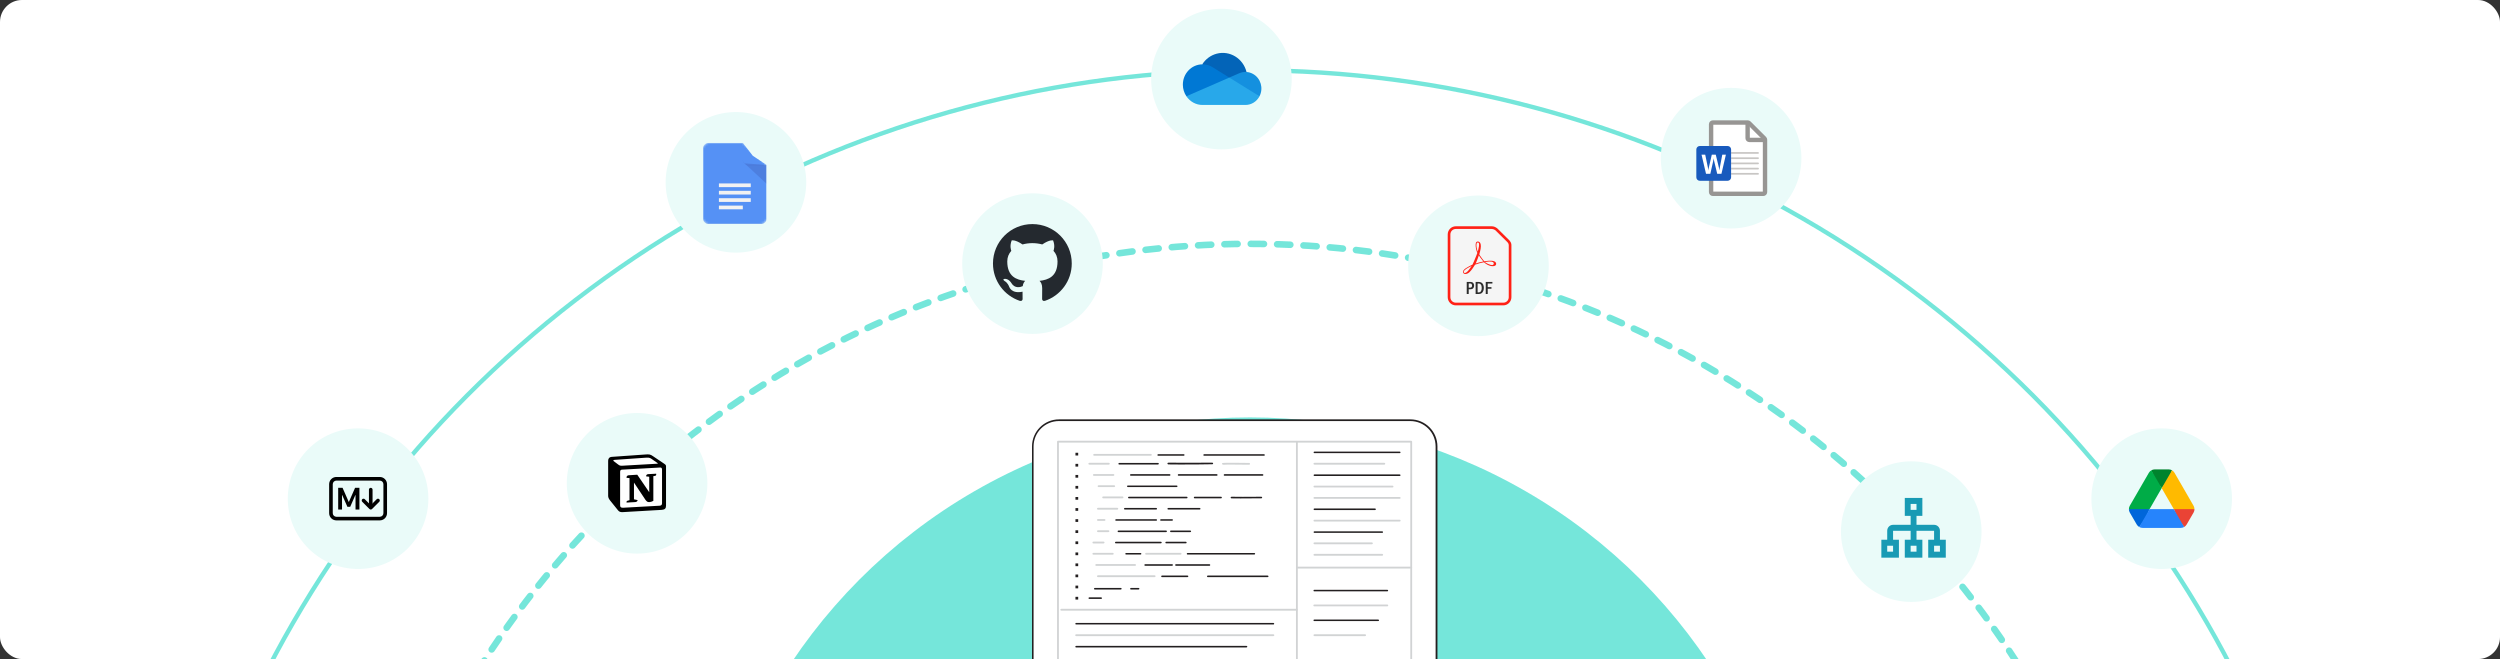 <svg width="1138" height="300" viewBox="0 0 1138 300" fill="none" xmlns="http://www.w3.org/2000/svg">
    <rect x="0" y="0" width="1138" height="300" fill="#333333" stroke="none"/>
    <g clip-path="url(#clip0_2035_1438)">
        <rect width="1138" height="300" rx="10" fill="white" />
        <circle cx="569" cy="441" r="251" fill="#75E6DA" />
        <circle cx="569" cy="526" r="415" stroke="#75E6DA" stroke-width="3" stroke-linecap="round"
            stroke-dasharray="6 6" />
        <circle cx="569" cy="535" r="503" stroke="#75E6DA" stroke-width="2" />
        <path
            d="M482.064 191.248H641.909C648.502 191.248 653.848 196.594 653.848 203.187V300.781H470.124V203.246C470.124 196.594 475.47 191.248 482.064 191.248Z"
            fill="white" />
        <path
            d="M653.848 301.197H470.124C469.887 301.197 469.768 301.019 469.768 300.841V203.246C469.768 196.415 475.292 190.891 482.123 190.891H641.968C648.799 190.891 654.324 196.415 654.324 203.246V300.841C654.264 301.019 654.086 301.197 653.848 301.197ZM470.481 300.425H653.492V203.246C653.492 196.831 648.324 191.663 641.909 191.663H482.064C475.648 191.663 470.481 196.831 470.481 203.246V300.425Z"
            fill="#231F20" />
        <path
            d="M590.349 301.316C590.112 301.316 589.934 301.138 589.934 300.9V201.108C589.934 200.87 590.112 200.692 590.349 200.692C590.587 200.692 590.765 200.87 590.765 201.108V300.9C590.706 301.138 590.528 301.316 590.349 301.316Z"
            fill="#D1D3D4" />
        <path
            d="M642.384 301.256H481.588C481.351 301.256 481.172 301.078 481.172 300.841V201.049C481.172 200.811 481.351 200.633 481.588 200.633H642.384C642.622 200.633 642.8 200.811 642.8 201.049V300.841C642.8 301.078 642.622 301.256 642.384 301.256ZM482.004 300.425H641.968V201.464H482.004V300.425Z"
            fill="#D1D3D4" />
        <path
            d="M642.384 258.785H590.349C590.112 258.785 589.934 258.607 589.934 258.37C589.934 258.132 590.112 257.954 590.349 257.954H642.384C642.621 257.954 642.8 258.132 642.8 258.37C642.8 258.607 642.621 258.785 642.384 258.785Z"
            fill="#D1D3D4" />
        <path
            d="M590.349 277.972H483.073C482.835 277.972 482.657 277.793 482.657 277.556C482.657 277.318 482.835 277.14 483.073 277.14H590.29C590.528 277.14 590.706 277.318 590.706 277.556C590.706 277.793 590.587 277.972 590.349 277.972Z"
            fill="#D1D3D4" />
        <path
            d="M637.156 206.276H598.309C598.071 206.276 597.952 206.098 597.952 205.919C597.952 205.682 598.131 205.563 598.309 205.563H637.156C637.394 205.563 637.513 205.741 637.513 205.919C637.513 206.098 637.394 206.276 637.156 206.276Z"
            fill="#231F20" />
        <path
            d="M630.147 211.503H598.309C598.071 211.503 597.893 211.325 597.893 211.087C597.893 210.85 598.071 210.671 598.309 210.671H630.147C630.385 210.671 630.563 210.85 630.563 211.087C630.563 211.325 630.385 211.503 630.147 211.503Z"
            fill="#D1D3D4" />
        <path
            d="M637.156 216.671H598.309C598.071 216.671 597.952 216.493 597.952 216.314C597.952 216.077 598.131 215.958 598.309 215.958H637.156C637.394 215.958 637.513 216.136 637.513 216.314C637.513 216.493 637.394 216.671 637.156 216.671Z"
            fill="#231F20" />
        <path
            d="M633.889 221.898H598.309C598.071 221.898 597.893 221.72 597.893 221.482C597.893 221.245 598.071 221.066 598.309 221.066H633.889C634.127 221.066 634.305 221.245 634.305 221.482C634.305 221.72 634.127 221.898 633.889 221.898Z"
            fill="#D1D3D4" />
        <path
            d="M637.156 227.066H598.309C598.071 227.066 597.893 226.888 597.893 226.65C597.893 226.412 598.071 226.234 598.309 226.234H637.156C637.394 226.234 637.572 226.412 637.572 226.65C637.572 226.888 637.394 227.066 637.156 227.066Z"
            fill="#D1D3D4" />
        <path
            d="M625.93 232.174H598.309C598.071 232.174 597.952 231.996 597.952 231.818C597.952 231.58 598.131 231.461 598.309 231.461H625.93C626.167 231.461 626.286 231.64 626.286 231.818C626.286 231.996 626.167 232.174 625.93 232.174Z"
            fill="#231F20" />
        <path
            d="M637.156 237.401H598.309C598.071 237.401 597.893 237.223 597.893 236.986C597.893 236.748 598.071 236.57 598.309 236.57H637.156C637.394 236.57 637.572 236.748 637.572 236.986C637.572 237.223 637.394 237.401 637.156 237.401Z"
            fill="#D1D3D4" />
        <path
            d="M629.197 242.569H598.309C598.071 242.569 597.952 242.391 597.952 242.213C597.952 241.975 598.131 241.856 598.309 241.856H629.197C629.434 241.856 629.553 242.035 629.553 242.213C629.553 242.391 629.434 242.569 629.197 242.569Z"
            fill="#231F20" />
        <path
            d="M624.504 247.737H598.309C598.071 247.737 597.893 247.559 597.893 247.321C597.893 247.084 598.071 246.905 598.309 246.905H624.504C624.742 246.905 624.92 247.084 624.92 247.321C624.92 247.559 624.742 247.737 624.504 247.737Z"
            fill="#D1D3D4" />
        <path
            d="M629.197 252.964H598.309C598.071 252.964 597.893 252.786 597.893 252.548C597.893 252.311 598.071 252.133 598.309 252.133H629.197C629.434 252.133 629.612 252.311 629.612 252.548C629.612 252.786 629.434 252.964 629.197 252.964Z"
            fill="#D1D3D4" />
        <path
            d="M504.754 211.503H495.844C495.606 211.503 495.428 211.325 495.428 211.087C495.428 210.85 495.606 210.671 495.844 210.671H504.754C504.991 210.671 505.17 210.85 505.17 211.087C505.17 211.325 504.991 211.503 504.754 211.503Z"
            fill="#D1D3D4" />
        <path
            d="M527.148 211.444H509.447C509.209 211.444 509.09 211.265 509.09 211.087C509.09 210.909 509.269 210.731 509.447 210.731H527.148C527.386 210.731 527.504 210.909 527.504 211.087C527.504 211.265 527.326 211.444 527.148 211.444Z"
            fill="#231F20" />
        <path
            d="M532.435 216.552H514.734C514.496 216.552 514.377 216.374 514.377 216.196C514.377 215.958 514.555 215.839 514.734 215.839H532.435C532.672 215.839 532.791 216.017 532.791 216.196C532.791 216.374 532.672 216.552 532.435 216.552Z"
            fill="#231F20" />
        <path
            d="M506.833 216.611H497.923C497.686 216.611 497.507 216.433 497.507 216.196C497.507 215.958 497.686 215.78 497.923 215.78H506.833C507.071 215.78 507.249 215.958 507.249 216.196C507.249 216.433 507.071 216.611 506.833 216.611Z"
            fill="#D1D3D4" />
        <path
            d="M507.19 221.72H500.062C499.824 221.72 499.646 221.542 499.646 221.304C499.646 221.066 499.824 220.888 500.062 220.888H507.19C507.427 220.888 507.605 221.066 507.605 221.304C507.605 221.542 507.427 221.72 507.19 221.72Z"
            fill="#D1D3D4" />
        <path
            d="M535.642 221.72H513.427C513.189 221.72 513.07 221.542 513.011 221.363C513.011 221.126 513.189 221.007 513.367 221.007H535.642C535.88 221.007 535.999 221.185 535.999 221.363C535.999 221.542 535.88 221.66 535.642 221.72C535.642 221.66 535.642 221.66 535.642 221.72Z"
            fill="#231F20" />
        <path
            d="M510.991 226.828H502.14C501.903 226.828 501.725 226.65 501.725 226.412C501.725 226.175 501.903 225.997 502.14 225.997H510.991C511.229 225.997 511.407 226.175 511.407 226.412C511.407 226.65 511.229 226.828 510.991 226.828Z"
            fill="#D1D3D4" />
        <path
            d="M540.216 226.828H513.842C513.604 226.828 513.486 226.65 513.486 226.472C513.486 226.294 513.664 226.115 513.842 226.115H540.216C540.453 226.115 540.572 226.294 540.572 226.472C540.572 226.65 540.453 226.828 540.216 226.828Z"
            fill="#231F20" />
        <path
            d="M508.615 231.996H499.764C499.527 231.996 499.349 231.818 499.349 231.58C499.349 231.343 499.527 231.164 499.764 231.164H508.615C508.853 231.164 509.031 231.343 509.031 231.58C509.031 231.818 508.853 231.996 508.615 231.996Z"
            fill="#D1D3D4" />
        <path
            d="M526.317 231.937H512.001C511.764 231.937 511.645 231.758 511.645 231.58C511.645 231.343 511.823 231.224 512.001 231.224H526.317C526.554 231.224 526.673 231.402 526.673 231.58C526.732 231.758 526.554 231.937 526.317 231.937Z"
            fill="#231F20" />
        <path
            d="M546.097 231.937H531.781C531.544 231.937 531.425 231.758 531.425 231.58C531.425 231.343 531.603 231.224 531.781 231.224H546.097C546.334 231.224 546.453 231.402 546.453 231.58C546.453 231.758 546.334 231.937 546.097 231.937Z"
            fill="#231F20" />
        <path
            d="M502.794 237.104H499.764C499.527 237.104 499.349 236.926 499.349 236.689C499.349 236.451 499.527 236.273 499.764 236.273H502.794C503.031 236.273 503.21 236.451 503.21 236.689C503.21 236.926 503.031 237.104 502.794 237.104Z"
            fill="#D1D3D4" />
        <path
            d="M526.316 237.045H508.021C507.783 237.045 507.664 236.867 507.664 236.689C507.664 236.51 507.843 236.332 508.021 236.332H526.316C526.554 236.332 526.672 236.51 526.672 236.689C526.672 236.867 526.554 237.045 526.316 237.045Z"
            fill="#231F20" />
        <path
            d="M533.563 237.045H528.454C528.217 237.045 528.098 236.867 528.098 236.689C528.098 236.51 528.276 236.332 528.454 236.332H533.563C533.8 236.332 533.919 236.51 533.919 236.689C533.919 236.867 533.741 237.045 533.563 237.045Z"
            fill="#231F20" />
        <path
            d="M504.576 242.213H499.764C499.527 242.213 499.349 242.035 499.349 241.797C499.349 241.559 499.527 241.381 499.764 241.381H504.576C504.813 241.381 504.992 241.559 504.992 241.797C504.992 242.035 504.813 242.213 504.576 242.213Z"
            fill="#D1D3D4" />
        <path
            d="M530.83 242.213H509.09C508.852 242.213 508.734 242.035 508.734 241.856C508.734 241.619 508.912 241.5 509.09 241.5H530.83C531.068 241.5 531.187 241.678 531.187 241.856C531.187 242.035 531.009 242.213 530.83 242.213Z"
            fill="#231F20" />
        <path
            d="M541.82 242.213H532.969C532.732 242.213 532.613 242.035 532.613 241.856C532.613 241.619 532.791 241.5 532.969 241.5H541.82C542.057 241.5 542.176 241.678 542.176 241.856C542.236 242.035 542.057 242.213 541.82 242.213Z"
            fill="#231F20" />
        <path
            d="M502.378 247.381H497.686C497.448 247.381 497.27 247.202 497.27 246.965C497.27 246.727 497.448 246.549 497.686 246.549H502.378C502.616 246.549 502.794 246.727 502.794 246.965C502.794 247.143 502.616 247.321 502.378 247.381Z"
            fill="#D1D3D4" />
        <path
            d="M528.455 247.321H507.903C507.665 247.321 507.546 247.143 507.546 246.965C507.546 246.727 507.724 246.608 507.903 246.608H528.455C528.693 246.608 528.811 246.787 528.811 246.965C528.811 247.143 528.633 247.321 528.455 247.321Z"
            fill="#231F20" />
        <path
            d="M506.536 252.489H497.686C497.448 252.489 497.27 252.311 497.27 252.073C497.27 251.836 497.448 251.657 497.686 251.657H506.536C506.774 251.657 506.952 251.836 506.952 252.073C506.952 252.311 506.774 252.489 506.536 252.489Z"
            fill="#D1D3D4" />
        <path
            d="M516.693 257.597H498.992C498.755 257.597 498.576 257.419 498.576 257.182C498.576 256.944 498.755 256.766 498.992 256.766H516.693C516.931 256.766 517.109 256.944 517.109 257.182C517.109 257.419 516.931 257.597 516.693 257.597Z"
            fill="#D1D3D4" />
        <path
            d="M533.563 257.538H521.267C521.029 257.538 520.91 257.36 520.91 257.182C520.91 256.944 521.089 256.825 521.267 256.825H533.563C533.8 256.825 533.919 257.003 533.919 257.182C533.919 257.36 533.741 257.538 533.563 257.538Z"
            fill="#231F20" />
        <path
            d="M550.551 257.538H535.285C535.048 257.538 534.929 257.36 534.929 257.182C534.929 256.944 535.107 256.825 535.285 256.825H550.551C550.789 256.825 550.908 257.003 550.908 257.182C550.908 257.36 550.789 257.538 550.551 257.538Z"
            fill="#231F20" />
        <path
            d="M525.603 262.706H499.764C499.527 262.706 499.349 262.528 499.349 262.29C499.349 262.052 499.527 261.874 499.764 261.874H525.603C525.841 261.874 526.019 262.052 526.019 262.29C526.019 262.528 525.841 262.706 525.603 262.706Z"
            fill="#D1D3D4" />
        <path
            d="M540.572 262.706H528.93C528.692 262.706 528.573 262.528 528.573 262.349C528.573 262.112 528.752 261.993 528.93 261.993H540.572C540.81 261.993 540.929 262.171 540.929 262.349C540.929 262.528 540.75 262.706 540.572 262.706Z"
            fill="#231F20" />
        <path
            d="M577.044 262.706H549.779C549.542 262.706 549.423 262.528 549.423 262.349C549.423 262.112 549.601 261.993 549.779 261.993H577.044C577.281 261.993 577.4 262.171 577.4 262.349C577.46 262.528 577.281 262.706 577.044 262.706Z"
            fill="#231F20" />
        <path
            d="M555.838 226.828H543.779C543.542 226.828 543.423 226.65 543.423 226.472C543.423 226.234 543.601 226.115 543.779 226.115H555.838C556.075 226.115 556.194 226.294 556.194 226.472C556.194 226.65 556.075 226.828 555.838 226.828Z"
            fill="#231F20" />
        <path d="M560.59 226.412C560.828 226.531 574.252 226.412 574.252 226.412Z" fill="white" />
        <path
            d="M564.689 226.888C560.59 226.888 560.471 226.828 560.412 226.828C560.234 226.769 560.115 226.531 560.234 226.353C560.293 226.175 560.471 226.115 560.649 226.115C561.243 226.175 569.084 226.175 574.193 226.115C574.371 226.115 574.549 226.294 574.549 226.472C574.549 226.65 574.371 226.828 574.193 226.828C569.738 226.888 566.768 226.888 564.689 226.888Z"
            fill="#231F20" />
        <path
            d="M553.878 216.552H536.474C536.236 216.552 536.117 216.374 536.117 216.196C536.117 215.958 536.295 215.839 536.474 215.839H553.878C554.115 215.839 554.234 216.017 554.234 216.196C554.234 216.374 554.115 216.552 553.878 216.552Z"
            fill="#231F20" />
        <path
            d="M574.727 216.552H557.382C557.144 216.552 557.026 216.374 557.026 216.196C557.026 216.017 557.204 215.839 557.382 215.839H574.727C574.964 215.839 575.083 216.017 575.083 216.196C575.083 216.374 574.964 216.552 574.727 216.552Z"
            fill="#231F20" />
        <path d="M531.781 211.087C532.019 211.147 551.859 211.087 551.859 211.087Z" fill="white" />
        <path
            d="M537.84 211.444C534.336 211.444 531.841 211.444 531.722 211.384C531.544 211.325 531.366 211.147 531.425 210.909C531.484 210.731 531.663 210.612 531.841 210.612C532.435 210.671 546.513 210.612 551.859 210.612C552.096 210.612 552.215 210.79 552.215 210.968C552.215 211.206 552.037 211.325 551.859 211.325C547.107 211.444 541.761 211.444 537.84 211.444Z"
            fill="#231F20" />
        <path
            d="M556.67 211.503C556.432 211.503 556.254 211.325 556.254 211.087C556.254 210.968 556.314 210.85 556.432 210.79C556.551 210.731 556.789 210.553 568.609 210.731C568.847 210.731 569.025 210.909 569.025 211.147C569.025 211.384 568.847 211.562 568.609 211.562C564.392 211.503 557.502 211.444 556.848 211.562C556.729 211.503 556.67 211.503 556.67 211.503Z"
            fill="#D1D3D4" />
        <path
            d="M539.8 247.321H530.83C530.593 247.321 530.474 247.143 530.474 246.965C530.474 246.727 530.652 246.608 530.83 246.608H539.8C540.037 246.608 540.156 246.787 540.156 246.965C540.156 247.143 540.037 247.321 539.8 247.321Z"
            fill="#231F20" />
        <path
            d="M519.188 252.43H512.595C512.357 252.43 512.239 252.251 512.239 252.073C512.239 251.836 512.417 251.717 512.595 251.717H519.188C519.426 251.717 519.545 251.895 519.545 252.073C519.545 252.251 519.426 252.43 519.188 252.43Z"
            fill="#231F20" />
        <path
            d="M537.424 252.489H521.683C521.445 252.489 521.267 252.311 521.267 252.073C521.267 251.836 521.445 251.657 521.683 251.657H537.424C537.661 251.657 537.839 251.836 537.839 252.073C537.839 252.311 537.661 252.489 537.424 252.489Z"
            fill="#D1D3D4" />
        <path
            d="M570.985 252.43H540.572C540.335 252.43 540.216 252.251 540.216 252.073C540.216 251.836 540.394 251.717 540.572 251.717H570.985C571.223 251.717 571.341 251.895 571.341 252.073C571.341 252.251 571.163 252.43 570.985 252.43Z"
            fill="#231F20" />
        <path
            d="M523.881 207.464H498.042C497.804 207.464 497.626 207.286 497.626 207.048C497.626 206.81 497.804 206.632 498.042 206.632H523.881C524.118 206.632 524.297 206.81 524.297 207.048C524.297 207.286 524.118 207.464 523.881 207.464Z"
            fill="#D1D3D4" />
        <path
            d="M538.85 207.464H527.207C526.97 207.464 526.851 207.286 526.851 207.107C526.851 206.87 527.029 206.751 527.207 206.751H538.85C539.087 206.751 539.206 206.929 539.206 207.107C539.206 207.286 539.028 207.464 538.85 207.464Z"
            fill="#231F20" />
        <path
            d="M575.381 207.464H548.116C547.879 207.464 547.76 207.286 547.76 207.107C547.76 206.87 547.938 206.751 548.116 206.751H575.381C575.619 206.751 575.737 206.929 575.737 207.107C575.737 207.286 575.619 207.464 575.381 207.464Z"
            fill="#231F20" />
        <path
            d="M510.219 268.349H498.339C498.101 268.349 497.982 268.171 497.982 267.992C497.982 267.755 498.161 267.636 498.339 267.636H510.219C510.456 267.636 510.575 267.814 510.575 267.992C510.575 268.171 510.397 268.349 510.219 268.349Z"
            fill="#231F20" />
        <path
            d="M518.298 268.349H514.793C514.556 268.349 514.437 268.171 514.437 267.992C514.437 267.755 514.615 267.636 514.793 267.636H518.298C518.535 267.636 518.654 267.814 518.654 267.992C518.654 268.171 518.476 268.349 518.298 268.349Z"
            fill="#231F20" />
        <path
            d="M501.309 272.626H495.844C495.607 272.626 495.488 272.447 495.488 272.269C495.488 272.032 495.666 271.913 495.844 271.913H501.25C501.487 271.913 501.606 272.091 501.606 272.269C501.665 272.447 501.487 272.566 501.309 272.626Z"
            fill="#231F20" />
        <path d="M490.795 206.098H489.548V207.345H490.795V206.098Z" fill="#231F20" />
        <path d="M490.795 211.147H489.548V212.394H490.795V211.147Z" fill="#231F20" />
        <path d="M490.795 216.196H489.548V217.443H490.795V216.196Z" fill="#231F20" />
        <path d="M490.795 221.185H489.548V222.433H490.795V221.185Z" fill="#231F20" />
        <path d="M490.795 226.234H489.548V227.482H490.795V226.234Z" fill="#231F20" />
        <path d="M490.795 231.283H489.548V232.531H490.795V231.283Z" fill="#231F20" />
        <path d="M490.795 236.332H489.548V237.58H490.795V236.332Z" fill="#231F20" />
        <path d="M490.795 241.381H489.548V242.629H490.795V241.381Z" fill="#231F20" />
        <path d="M490.795 246.43H489.548V247.678H490.795V246.43Z" fill="#231F20" />
        <path d="M490.795 251.479H489.548V252.727H490.795V251.479Z" fill="#231F20" />
        <path d="M490.795 256.469H489.548V257.716H490.795V256.469Z" fill="#231F20" />
        <path d="M490.795 261.518H489.548V262.765H490.795V261.518Z" fill="#231F20" />
        <path d="M490.795 266.567H489.548V267.814H490.795V266.567Z" fill="#231F20" />
        <path d="M490.795 271.675H489.548V272.923H490.795V271.675Z" fill="#231F20" />
        <path
            d="M631.513 269.18H598.249C598.012 269.18 597.893 269.002 597.893 268.824C597.893 268.586 598.071 268.468 598.249 268.468H631.513C631.751 268.468 631.87 268.646 631.87 268.824C631.929 269.002 631.751 269.18 631.513 269.18Z"
            fill="#231F20" />
        <path
            d="M631.514 276.011H598.25C598.012 276.011 597.834 275.833 597.834 275.596C597.834 275.358 598.012 275.18 598.25 275.18H631.514C631.752 275.18 631.93 275.358 631.93 275.596C631.93 275.833 631.752 276.011 631.514 276.011Z"
            fill="#D1D3D4" />
        <path
            d="M627.355 282.724H598.249C598.012 282.724 597.893 282.545 597.893 282.367C597.893 282.13 598.071 282.011 598.249 282.011H627.355C627.593 282.011 627.712 282.189 627.712 282.367C627.771 282.545 627.593 282.724 627.355 282.724Z"
            fill="#231F20" />
        <path
            d="M621.415 289.555H598.309C598.071 289.555 597.893 289.376 597.893 289.139C597.893 288.901 598.071 288.723 598.309 288.723H621.415C621.653 288.723 621.831 288.901 621.831 289.139C621.831 289.376 621.653 289.555 621.415 289.555Z"
            fill="#D1D3D4" />
        <path
            d="M579.657 284.268H489.845C489.607 284.268 489.488 284.09 489.488 283.912C489.488 283.674 489.666 283.555 489.845 283.555H579.657C579.895 283.555 580.014 283.733 580.014 283.912C580.014 284.09 579.895 284.268 579.657 284.268Z"
            fill="#231F20" />
        <path
            d="M579.658 289.555H489.845C489.607 289.555 489.429 289.376 489.429 289.139C489.429 288.901 489.607 288.723 489.845 288.723H579.658C579.895 288.723 580.073 288.901 580.073 289.139C580.073 289.376 579.895 289.555 579.658 289.555Z"
            fill="#D1D3D4" />
        <path
            d="M567.362 294.722H489.845C489.607 294.722 489.488 294.544 489.488 294.366C489.488 294.128 489.666 294.01 489.845 294.01H567.421C567.659 294.01 567.777 294.188 567.777 294.366C567.777 294.544 567.599 294.722 567.362 294.722Z"
            fill="#231F20" />
        <circle cx="470" cy="120" r="32" fill="#EAFBF9" />
        <g clip-path="url(#clip1_2035_1438)">
            <path fill-rule="evenodd" clip-rule="evenodd"
                d="M469.946 102C460.022 102 452 110.021 452 119.944C452 127.876 457.14 134.59 464.271 136.966C465.163 137.145 465.489 136.58 465.489 136.105C465.489 135.689 465.46 134.263 465.46 132.777C460.468 133.847 459.428 130.638 459.428 130.638C458.626 128.559 457.437 128.024 457.437 128.024C455.803 126.925 457.556 126.925 457.556 126.925C459.369 127.044 460.32 128.767 460.32 128.767C461.924 131.5 464.509 130.728 465.549 130.252C465.697 129.094 466.173 128.292 466.678 127.846C462.696 127.43 458.507 125.885 458.507 118.993C458.507 117.032 459.22 115.428 460.349 114.18C460.171 113.735 459.547 111.893 460.528 109.427C460.528 109.427 462.043 108.952 465.46 111.269C466.922 110.876 468.431 110.676 469.946 110.675C471.462 110.675 473.006 110.883 474.433 111.269C477.85 108.952 479.365 109.427 479.365 109.427C480.346 111.893 479.721 113.735 479.543 114.18C480.702 115.428 481.386 117.032 481.386 118.993C481.386 125.885 477.196 127.4 473.185 127.846C473.839 128.41 474.403 129.48 474.403 131.173C474.403 133.579 474.374 135.511 474.374 136.105C474.374 136.58 474.701 137.145 475.592 136.966C482.723 134.589 487.863 127.876 487.863 119.944C487.892 110.021 479.84 102 469.946 102Z"
                fill="#24292F" />
        </g>
        <circle cx="984" cy="227" r="32" fill="#EAFBF9" />
        <path
            d="M971.327 236.494L972.644 238.765C972.917 239.243 973.311 239.619 973.773 239.892C975.095 238.216 976.016 236.93 976.535 236.033C977.061 235.124 977.709 233.701 978.476 231.765C976.407 231.493 974.839 231.357 973.773 231.357C972.749 231.357 971.181 231.493 969.069 231.765C969.069 232.294 969.206 232.823 969.479 233.302L971.327 236.494Z"
            fill="#0066DA" />
        <path
            d="M994.229 239.892C994.691 239.619 995.084 239.243 995.358 238.765L995.905 237.826L998.522 233.302C998.791 232.834 998.932 232.304 998.933 231.765C996.808 231.493 995.243 231.357 994.238 231.357C993.157 231.357 991.592 231.493 989.542 231.765C990.301 233.712 990.94 235.134 991.458 236.033C991.981 236.94 992.905 238.227 994.229 239.892Z"
            fill="#EA4335" />
        <path
            d="M984.001 222.203C985.531 220.358 986.586 218.935 987.165 217.935C987.631 217.129 988.144 215.843 988.704 214.076C988.242 213.803 987.712 213.667 987.165 213.667H980.836C980.289 213.667 979.759 213.82 979.297 214.076C980.009 216.103 980.614 217.545 981.11 218.403C981.659 219.351 982.622 220.618 984.001 222.203Z"
            fill="#00832D" />
        <path
            d="M989.526 231.765H978.476L973.772 239.892C974.234 240.165 974.764 240.302 975.312 240.302H992.69C993.237 240.302 993.768 240.148 994.229 239.892L989.526 231.765Z"
            fill="#2684FC" />
        <path
            d="M984.001 222.203L979.297 214.076C978.835 214.35 978.442 214.725 978.168 215.203L969.479 230.228C969.211 230.696 969.069 231.226 969.069 231.765H978.476L984.001 222.203Z"
            fill="#00AC47" />
        <path
            d="M994.178 222.716L989.833 215.203C989.56 214.725 989.166 214.349 988.705 214.076L984.001 222.203L989.526 231.765H998.916C998.916 231.236 998.779 230.706 998.505 230.228L994.178 222.716Z"
            fill="#FFBA00" />
        <circle cx="335" cy="83" r="32" fill="#EAFBF9" />
        <g clip-path="url(#clip2_2035_1438)">
            <mask id="mask0_2035_1438" style="mask-type:luminance" maskUnits="userSpaceOnUse"
                x="320" y="65" width="29" height="37">
                <path
                    d="M338.125 65H322.719C321.223 65 320 66.135 320 67.523V99.477C320 100.865 321.223 102 322.719 102H346.281C347.777 102 349 100.865 349 99.477V75.091L338.125 65Z"
                    fill="white" />
            </mask>
            <g mask="url(#mask0_2035_1438)">
                <path
                    d="M338.125 65H322.719C321.223 65 320 66.135 320 67.523V99.477C320 100.865 321.223 102 322.719 102H346.281C347.777 102 349 100.865 349 99.477V75.091L342.656 70.886L338.125 65Z"
                    fill="#4285F4" />
            </g>
            <mask id="mask1_2035_1438" style="mask-type:luminance" maskUnits="userSpaceOnUse"
                x="320" y="65" width="29" height="37">
                <path
                    d="M338.125 65H322.719C321.223 65 320 66.135 320 67.523V99.477C320 100.865 321.223 102 322.719 102H346.281C347.777 102 349 100.865 349 99.477V75.091L338.125 65Z"
                    fill="white" />
            </mask>
            <g mask="url(#mask1_2035_1438)">
                <path d="M338.92 74.353L349 83.704V75.091L338.92 74.353Z"
                    fill="url(#paint0_linear_2035_1438)" />
            </g>
            <mask id="mask2_2035_1438" style="mask-type:luminance" maskUnits="userSpaceOnUse"
                x="320" y="65" width="29" height="37">
                <path
                    d="M338.125 65H322.719C321.223 65 320 66.135 320 67.523V99.477C320 100.865 321.223 102 322.719 102H346.281C347.777 102 349 100.865 349 99.477V75.091L338.125 65Z"
                    fill="white" />
            </mask>
            <g mask="url(#mask2_2035_1438)">
                <path
                    d="M327.25 91.909H341.75V90.227H327.25V91.909ZM327.25 95.273H338.125V93.591H327.25V95.273ZM327.25 83.5V85.182H341.75V83.5H327.25ZM327.25 88.546H341.75V86.864H327.25V88.546Z"
                    fill="#F1F1F1" />
            </g>
            <mask id="mask3_2035_1438" style="mask-type:luminance" maskUnits="userSpaceOnUse"
                x="320" y="65" width="29" height="37">
                <path
                    d="M338.125 65H322.719C321.223 65 320 66.135 320 67.523V99.477C320 100.865 321.223 102 322.719 102H346.281C347.777 102 349 100.865 349 99.477V75.091L338.125 65Z"
                    fill="white" />
            </mask>
            <g mask="url(#mask3_2035_1438)">
                <path
                    d="M322.719 65C321.223 65 320 66.135 320 67.523V67.733C320 66.346 321.223 65.21 322.719 65.21H338.125V65H322.719Z"
                    fill="white" fill-opacity="0.2" />
            </g>
            <mask id="mask4_2035_1438" style="mask-type:luminance" maskUnits="userSpaceOnUse"
                x="320" y="65" width="29" height="37">
                <path
                    d="M338.125 65H322.719C321.223 65 320 66.135 320 67.523V99.477C320 100.865 321.223 102 322.719 102H346.281C347.777 102 349 100.865 349 99.477V75.091L338.125 65Z"
                    fill="white" />
            </mask>
            <g mask="url(#mask4_2035_1438)">
                <path
                    d="M346.281 101.79H322.719C321.223 101.79 320 100.655 320 99.267V99.477C320 100.865 321.223 102 322.719 102H346.281C347.777 102 349 100.865 349 99.477V99.267C349 100.655 347.777 101.79 346.281 101.79Z"
                    fill="#1A237E" fill-opacity="0.2" />
            </g>
            <mask id="mask5_2035_1438" style="mask-type:luminance" maskUnits="userSpaceOnUse"
                x="320" y="65" width="29" height="37">
                <path
                    d="M338.125 65H322.719C321.223 65 320 66.135 320 67.523V99.477C320 100.865 321.223 102 322.719 102H346.281C347.777 102 349 100.865 349 99.477V75.091L338.125 65Z"
                    fill="white" />
            </mask>
            <g mask="url(#mask5_2035_1438)">
                <path
                    d="M340.844 75.091C339.342 75.091 338.125 73.962 338.125 72.568V72.778C338.125 74.172 339.342 75.301 340.844 75.301H349V75.091H340.844Z"
                    fill="#1A237E" fill-opacity="0.1" />
            </g>
            <path
                d="M338.125 65H322.719C321.223 65 320 66.135 320 67.523V99.477C320 100.865 321.223 102 322.719 102H346.281C347.777 102 349 100.865 349 99.477V75.091L338.125 65Z"
                fill="url(#paint1_radial_2035_1438)" />
        </g>
        <circle cx="556" cy="36" r="32" fill="#EAFBF9" />
        <path
            d="M560.036 40.072L567.416 32.77C565.883 26.585 559.795 22.858 553.817 24.444C551.126 25.158 548.788 26.884 547.26 29.286C547.374 29.283 560.036 40.072 560.036 40.072Z"
            fill="#0364B8" />
        <path
            d="M552.07 30.661L552.07 30.662C550.659 29.759 549.033 29.281 547.374 29.283C547.336 29.283 547.298 29.286 547.26 29.286C542.326 29.349 538.376 33.539 538.437 38.644C538.459 40.496 539.018 42.298 540.042 43.817L551.098 42.384L559.575 35.312L552.07 30.661Z"
            fill="#0078D4" />
        <path
            d="M567.416 32.77C567.253 32.758 567.09 32.752 566.926 32.751C565.936 32.75 564.956 32.959 564.048 33.366L564.047 33.365L559.575 35.312L564.506 41.614L573.32 43.831C575.222 40.177 573.901 35.62 570.37 33.652C569.458 33.143 568.45 32.842 567.416 32.77Z"
            fill="#1490DF" />
        <path
            d="M540.042 43.817C540.864 45.041 541.961 46.04 543.238 46.73C544.515 47.42 545.934 47.78 547.374 47.779H566.926C568.237 47.779 569.524 47.412 570.649 46.717C571.775 46.022 572.698 45.025 573.32 43.831L559.575 35.312L540.042 43.817Z"
            fill="#28A8EA" />
        <circle cx="673" cy="121" r="32" fill="#EAFBF9" />
        <g clip-path="url(#clip3_2035_1438)">
            <path
                d="M662.682 103C660.652 103 659 104.669 659 106.719V135.28C659 137.33 660.652 139 662.682 139H684.313C686.343 139 687.995 137.33 687.995 135.28V111.795C687.995 111.795 688.053 111.107 687.758 110.438C687.48 109.811 687.029 109.374 687.029 109.374C687.028 109.373 687.026 109.371 687.025 109.37L681.659 104.055C681.656 104.052 681.653 104.049 681.65 104.046C681.65 104.046 681.192 103.605 680.512 103.311C679.713 102.964 678.888 103.001 678.888 103.001L678.901 103L662.682 103Z"
                fill="#FF2116" />
            <path
                d="M662.682 104.222H678.901C678.905 104.222 678.909 104.222 678.913 104.222C678.913 104.222 679.561 104.228 680.036 104.433C680.492 104.631 680.816 104.931 680.818 104.933C680.818 104.933 680.82 104.935 680.82 104.935L686.174 110.238C686.174 110.238 686.496 110.581 686.653 110.935C686.779 111.221 686.786 111.743 686.786 111.743C686.786 111.752 686.786 111.76 686.785 111.769V135.281C686.785 136.675 685.694 137.778 684.313 137.778H662.682C661.302 137.778 660.21 136.675 660.21 135.281V106.719C660.21 105.325 661.302 104.222 662.682 104.222Z"
                fill="#F5F5F5" />
            <path
                d="M666.24 124.434C665.408 123.593 666.308 122.438 668.753 121.212L670.291 120.44L670.89 119.116C671.219 118.388 671.711 117.2 671.983 116.477L672.477 115.16L672.136 114.187C671.718 112.989 671.569 111.189 671.834 110.542C672.194 109.666 673.372 109.755 673.838 110.695C674.202 111.429 674.165 112.758 673.733 114.434L673.379 115.808L673.691 116.342C673.863 116.636 674.363 117.334 674.804 117.893L675.632 118.933L676.663 118.797C679.937 118.366 681.058 119.099 681.058 120.15C681.058 121.477 678.487 121.587 676.329 120.056C675.843 119.711 675.509 119.369 675.509 119.369C675.509 119.369 674.157 119.647 673.491 119.828C672.804 120.015 672.461 120.132 671.454 120.476C671.454 120.476 671.101 120.994 670.87 121.37C670.014 122.771 669.014 123.932 668.3 124.355C667.5 124.828 666.662 124.86 666.24 124.434ZM667.547 123.963C668.014 123.671 668.962 122.54 669.617 121.49L669.883 121.065L668.674 121.678C666.807 122.626 665.953 123.519 666.397 124.06C666.647 124.363 666.945 124.338 667.547 123.963ZM679.672 120.526C680.13 120.202 680.064 119.55 679.546 119.287C679.144 119.082 678.819 119.04 677.773 119.056C677.13 119.1 676.096 119.231 675.921 119.271C675.921 119.271 676.489 119.667 676.741 119.813C677.077 120.006 677.892 120.366 678.488 120.55C679.075 120.731 679.415 120.712 679.672 120.526ZM674.797 118.48C674.52 118.186 674.049 117.572 673.75 117.116C673.359 116.599 673.164 116.234 673.164 116.234C673.164 116.234 672.878 117.161 672.644 117.719L671.913 119.543L671.701 119.957C671.701 119.957 672.828 119.584 673.401 119.433C674.008 119.273 675.24 119.028 675.24 119.028L674.797 118.48ZM673.226 112.118C673.296 111.519 673.326 110.921 673.136 110.62C672.607 110.037 671.97 110.523 672.078 111.91C672.114 112.376 672.229 113.174 672.382 113.665L672.661 114.559L672.857 113.886C672.965 113.515 673.131 112.72 673.226 112.118Z"
                fill="#FF2116" />
            <path
                d="M667.655 128.326H669.007C669.439 128.326 669.789 128.368 670.059 128.451C670.328 128.532 670.554 128.714 670.738 128.996C670.922 129.276 671.014 129.614 671.014 130.01C671.014 130.373 670.94 130.685 670.79 130.947C670.641 131.208 670.44 131.396 670.186 131.512C669.936 131.628 669.549 131.685 669.027 131.685H668.559V133.837H667.655V128.326ZM668.559 129.033V130.955H669.007C669.407 130.955 669.683 130.879 669.835 130.729C669.989 130.578 670.066 130.333 670.066 129.994C670.066 129.741 670.016 129.536 669.915 129.38C669.813 129.221 669.701 129.124 669.579 129.089C669.459 129.052 669.268 129.033 669.007 129.033L668.559 129.033ZM671.706 128.326H672.934C673.528 128.326 674.003 128.433 674.357 128.645C674.714 128.858 674.984 129.174 675.165 129.594C675.349 130.014 675.441 130.48 675.441 130.991C675.441 131.529 675.358 132.01 675.193 132.432C675.03 132.852 674.78 133.191 674.441 133.45C674.105 133.708 673.625 133.837 673.002 133.837H671.706V128.326ZM672.61 129.057V133.107H672.986C673.511 133.107 673.892 132.924 674.129 132.557C674.366 132.189 674.485 131.697 674.485 131.084C674.485 129.733 673.985 129.057 672.986 129.057H672.61ZM676.308 128.326H679.34V129.057H677.212V130.704H678.916V131.435H677.212V133.837H676.308V128.326Z"
                fill="#2C2C2C" />
        </g>
        <circle cx="870" cy="242" r="32" fill="#EAFBF9" />
        <path
            d="M883.059 245.693V241.614C883.059 240.105 881.872 238.895 880.392 238.895H872.392V234.817H875.059V226.66H867.059V234.817H869.725V238.895H861.725C860.245 238.895 859.059 240.105 859.059 241.614V245.693H856.392V253.85H864.392V245.693H861.725V241.614H869.725V245.693H867.059V253.85H875.059V245.693H872.392V241.614H880.392V245.693H877.725V253.85H885.725V245.693H883.059ZM869.725 229.379H872.392V232.098H869.725V229.379ZM861.725 251.131H859.059V248.412H861.725V251.131ZM872.392 251.131H869.725V248.412H872.392V251.131ZM883.059 251.131H880.392V248.412H883.059V251.131Z"
            fill="#189AB4" />
        <circle cx="788" cy="72" r="32" fill="#EAFBF9" />
        <path
            d="M795.588 55.771H779.687C779.25 55.771 778.896 56.125 778.896 56.562V87.438C778.896 87.875 779.25 88.229 779.687 88.229H802.646C803.083 88.229 803.437 87.875 803.437 87.438V63.62C803.437 63.41 803.354 63.208 803.205 63.06L796.148 56.003C796 55.854 795.798 55.771 795.588 55.771Z"
            fill="white" stroke="#979593" stroke-width="2" stroke-miterlimit="10" />
        <path d="M795.521 55.771V62.896C795.521 63.333 795.875 63.688 796.312 63.688H803.437"
            stroke="#979593" stroke-width="2" stroke-miterlimit="10" />
        <path
            d="M800.271 77.146H788V76.354H800.271C800.489 76.354 800.667 76.531 800.667 76.75C800.667 76.969 800.489 77.146 800.271 77.146ZM800.271 74.771H788V73.979H800.271C800.489 73.979 800.667 74.156 800.667 74.375C800.667 74.594 800.489 74.771 800.271 74.771ZM800.271 72.396H788V71.604H800.271C800.489 71.604 800.667 71.781 800.667 72C800.667 72.219 800.489 72.396 800.271 72.396ZM800.271 70.021H788V69.229H800.271C800.489 69.229 800.667 69.406 800.667 69.625C800.667 69.844 800.489 70.021 800.271 70.021ZM800.271 79.521H788V78.729H800.271C800.489 78.729 800.667 78.906 800.667 79.125C800.667 79.344 800.489 79.521 800.271 79.521Z"
            fill="#C8C6C4" />
        <path
            d="M773.75 82.292H786.417C787.291 82.292 788 81.583 788 80.708V68.042C788 67.167 787.291 66.458 786.417 66.458H773.75C772.876 66.458 772.167 67.167 772.167 68.042V80.708C772.167 81.583 772.876 82.292 773.75 82.292Z"
            fill="#185ABD" />
        <path
            d="M777.56 77.005C777.586 77.212 777.603 77.392 777.611 77.546H777.641C777.654 77.4 777.677 77.224 777.711 77.018C777.745 76.811 777.778 76.637 777.81 76.496L779.209 70.417H781.018L782.466 76.404C782.538 76.7 782.598 77.076 782.646 77.534H782.671C782.691 77.218 782.741 76.854 782.821 76.441L783.979 70.417H785.625L783.599 79.125H781.676L780.295 73.356C780.254 73.19 780.209 72.973 780.159 72.706C780.109 72.439 780.078 72.245 780.066 72.123H780.042C780.025 72.265 779.994 72.475 779.948 72.755C779.902 73.034 779.864 73.24 779.836 73.374L778.54 79.125H776.586L774.542 70.417H776.218L777.479 76.508C777.507 76.633 777.534 76.799 777.56 77.005Z"
            fill="white" />
        <circle cx="163" cy="227" r="32" fill="#EAFBF9" />
        <path
            d="M172.883 218.765C173.32 218.765 173.739 218.938 174.048 219.247C174.357 219.556 174.53 219.975 174.53 220.412V233.588C174.53 234.025 174.357 234.444 174.048 234.753C173.739 235.062 173.32 235.235 172.883 235.235H153.118C152.682 235.235 152.263 235.062 151.954 234.753C151.645 234.444 151.471 234.025 151.471 233.588V220.412C151.471 219.975 151.645 219.556 151.954 219.247C152.263 218.938 152.682 218.765 153.118 218.765H172.883ZM153.118 217.118C152.245 217.118 151.407 217.465 150.789 218.082C150.171 218.7 149.824 219.538 149.824 220.412V233.588C149.824 234.462 150.171 235.3 150.789 235.917C151.407 236.535 152.245 236.882 153.118 236.882H172.883C173.757 236.882 174.595 236.535 175.212 235.917C175.83 235.3 176.177 234.462 176.177 233.588V220.412C176.177 219.538 175.83 218.7 175.212 218.082C174.595 217.465 173.757 217.118 172.883 217.118H153.118Z"
            fill="black" />
        <path fill-rule="evenodd" clip-rule="evenodd"
            d="M164.888 227.24C164.965 227.164 165.056 227.103 165.156 227.061C165.256 227.02 165.363 226.999 165.471 226.999C165.58 226.999 165.687 227.02 165.787 227.061C165.887 227.103 165.978 227.164 166.054 227.24L168.765 229.953L171.476 227.24C171.553 227.164 171.644 227.103 171.744 227.062C171.844 227.02 171.951 226.999 172.059 226.999C172.168 226.999 172.275 227.02 172.375 227.062C172.475 227.103 172.566 227.164 172.643 227.24C172.719 227.317 172.78 227.408 172.821 227.508C172.863 227.608 172.884 227.715 172.884 227.824C172.884 227.932 172.863 228.039 172.821 228.139C172.78 228.239 172.719 228.33 172.643 228.407L169.348 231.701C169.272 231.777 169.181 231.838 169.081 231.88C168.981 231.921 168.874 231.943 168.765 231.943C168.657 231.943 168.55 231.921 168.45 231.88C168.35 231.838 168.259 231.777 168.182 231.701L164.888 228.407C164.811 228.33 164.751 228.239 164.709 228.139C164.668 228.039 164.646 227.932 164.646 227.824C164.646 227.715 164.668 227.608 164.709 227.508C164.751 227.408 164.811 227.317 164.888 227.24Z"
            fill="black" />
        <path fill-rule="evenodd" clip-rule="evenodd"
            d="M168.765 222.059C168.984 222.059 169.193 222.146 169.348 222.3C169.502 222.454 169.589 222.664 169.589 222.882V229.471C169.589 229.689 169.502 229.898 169.348 230.053C169.193 230.207 168.984 230.294 168.765 230.294C168.547 230.294 168.338 230.207 168.183 230.053C168.029 229.898 167.942 229.689 167.942 229.471V222.882C167.942 222.664 168.029 222.454 168.183 222.3C168.338 222.146 168.547 222.059 168.765 222.059Z"
            fill="black" />
        <path
            d="M155.688 231.941V225.369H155.78L158.132 230.704H159.407L161.746 225.368H161.838V231.941H163.605V222.06H161.629L158.812 228.474H158.748L155.932 222.06H153.942V231.941H155.688Z"
            fill="black" />
        <circle cx="290" cy="220" r="32" fill="#EAFBF9" />
        <path
            d="M278.484 207.958L293.715 206.883C295.586 206.73 296.066 206.833 297.243 207.65L302.105 210.923C302.907 211.486 303.173 211.639 303.173 212.252V230.2C303.173 231.325 302.746 231.99 301.249 232.092L283.563 233.115C282.44 233.166 281.905 233.013 281.317 232.296L277.736 227.848C277.094 227.029 276.828 226.417 276.828 225.7V209.746C276.828 208.827 277.256 208.06 278.484 207.958Z"
            fill="white" />
        <path
            d="M293.715 206.883L278.484 207.958C277.256 208.06 276.828 208.827 276.828 209.746V225.7C276.828 226.417 277.094 227.029 277.736 227.848L281.317 232.296C281.905 233.013 282.44 233.166 283.563 233.115L301.249 232.092C302.745 231.99 303.173 231.325 303.173 230.2V212.252C303.173 211.671 302.933 211.503 302.226 211.007L302.104 210.923L297.243 207.65C296.066 206.833 295.586 206.73 293.715 206.883ZM283.963 211.958C282.519 212.051 282.191 212.072 281.371 211.435L279.285 209.85C279.073 209.645 279.18 209.389 279.714 209.338L294.355 208.316C295.585 208.213 296.225 208.623 296.706 208.98L299.217 210.719C299.324 210.77 299.592 211.076 299.27 211.076L284.15 211.946L283.963 211.958ZM282.279 230.047V214.81C282.279 214.145 282.493 213.838 283.133 213.786L300.5 212.815C301.089 212.764 301.355 213.122 301.355 213.786V228.921C301.355 229.587 301.248 230.149 300.286 230.2L283.667 231.121C282.706 231.172 282.279 230.866 282.279 230.047ZM298.684 215.627C298.791 216.087 298.684 216.548 298.202 216.6L297.401 216.752V228.002C296.706 228.359 296.066 228.563 295.531 228.563C294.676 228.563 294.462 228.307 293.821 227.541L288.583 219.667V227.285L290.24 227.644C290.24 227.644 290.24 228.564 288.903 228.564L285.218 228.769C285.11 228.563 285.218 228.052 285.591 227.951L286.554 227.696V217.623L285.218 217.519C285.11 217.059 285.377 216.394 286.126 216.343L290.081 216.088L295.531 224.064V217.008L294.142 216.855C294.034 216.292 294.462 215.882 294.996 215.832L298.684 215.627Z"
            fill="black" />
    </g>
    <defs>
        <linearGradient id="paint0_linear_2035_1438" x1="842.963" y1="154.641" x2="842.963"
            y2="1009.57" gradientUnits="userSpaceOnUse">
            <stop stop-color="#1A237E" stop-opacity="0.2" />
            <stop offset="1" stop-color="#1A237E" stop-opacity="0.02" />
        </linearGradient>
        <radialGradient id="paint1_radial_2035_1438" cx="0" cy="0" r="1"
            gradientUnits="userSpaceOnUse"
            gradientTransform="translate(411.873 137.706) scale(4676.21 4314.02)">
            <stop stop-color="white" stop-opacity="0.1" />
            <stop offset="1" stop-color="white" stop-opacity="0" />
        </radialGradient>
        <clipPath id="clip0_2035_1438">
            <rect width="1138" height="300" fill="white" />
        </clipPath>
        <clipPath id="clip1_2035_1438">
            <rect width="36" height="35" fill="white" transform="translate(452 102)" />
        </clipPath>
        <clipPath id="clip2_2035_1438">
            <rect width="29" height="37" fill="white" transform="translate(320 65)" />
        </clipPath>
        <clipPath id="clip3_2035_1438">
            <rect width="29" height="36" fill="white" transform="translate(659 103)" />
        </clipPath>
    </defs>
</svg>